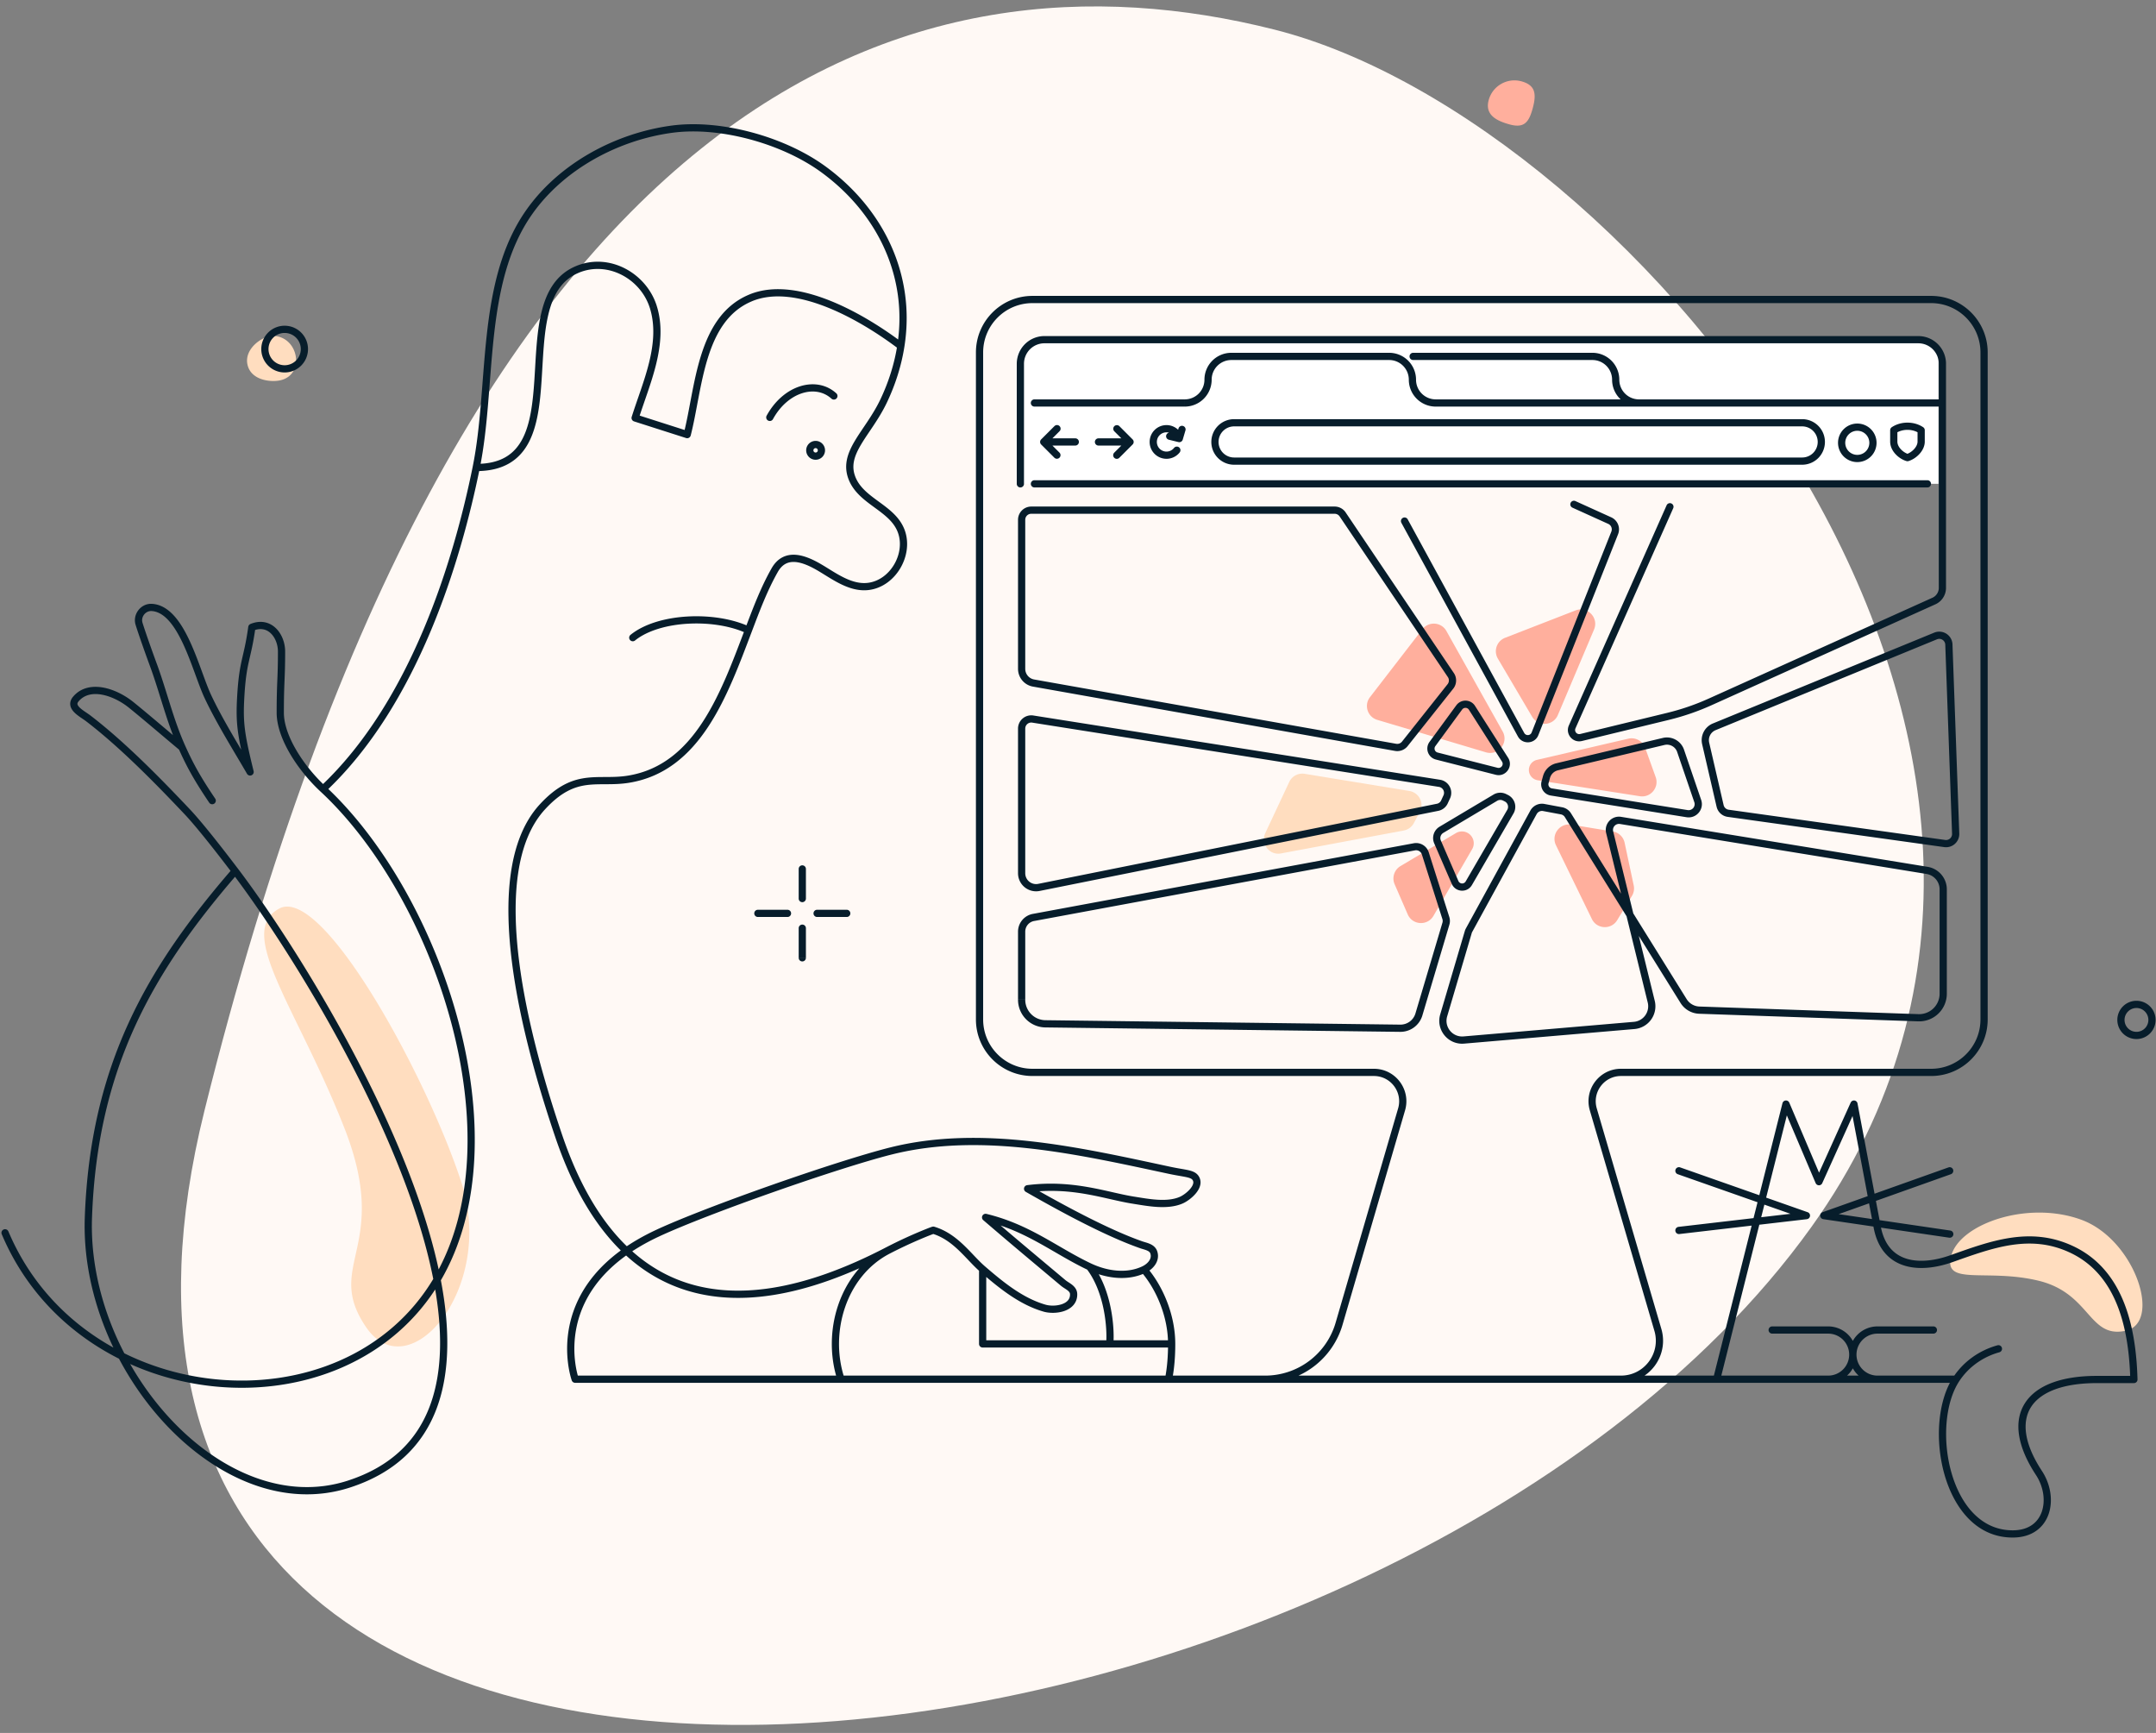 <svg width="448" height="360" fill="none" xmlns="http://www.w3.org/2000/svg"><rect width="100%" height="100%" fill="#808080" stroke="none"/><path d="M376.394 254.893c71.398-99.586-36.851-229.89-111.557-248.74C190.13-12.697 95.838 16.17 42.494 230.695c-45.966 184.856 245.636 147.307 333.9 24.198z" fill="#FFF9F5"/><path d="M211.221 100.512V74.668a4.103 4.103 0 014.103-4.104h183.382a4.103 4.103 0 014.103 4.104v25.844H211.221z" fill="#fff"/><path d="M312.741 132.498a3 3 0 00-1.497 4.321l7.122 12.075c1.252 2.123 4.386 1.915 5.347-.354l7.516-17.764c1.033-2.442-1.378-4.925-3.849-3.965l-14.639 5.687zm10.577 43.09c-1.065-2.188.782-4.668 3.184-4.273l8.632 1.418a2.998 2.998 0 012.448 2.334l1.891 8.868c.16.749.027 1.53-.371 2.184l-3.063 5.039c-1.233 2.028-4.222 1.889-5.261-.245l-7.46-15.325zm-32.307 4.33a3 3 0 00-1.218 3.774l2.722 6.261c.981 2.256 4.111 2.437 5.346.309l8.041-13.857a2.45 2.45 0 00-3.371-3.336l-11.52 6.849zm47.339-26.466a3 3 0 013.501 1.907l2.183 6.069c.772 2.144-1.035 4.331-3.286 3.979l-21.232-3.319a2.155 2.155 0 01-.154-4.23l18.988-4.406zm-26.112-1.507c1.317 2.352-.894 5.112-3.476 4.341l-22.58-6.744c-2.017-.603-2.803-3.041-1.516-4.708l10.896-14.112c1.315-1.703 3.941-1.509 4.992.367l11.684 20.856zm-2.901-131.147c-.8 2.956 1.419 4.26 4.375 5.059 2.956.8 3.972-.393 4.772-3.35.799-2.955.609-4.813-2.347-5.613-2.956-.8-6 .948-6.8 3.904z" fill="#FFAF9D"/><path d="M432.466 253.385c-11.158-4.071-25.121.857-26.99 7.388-1.869 6.531 7.233 2.661 18.094 5.278 10.861 2.617 10.405 12.063 18.095 10.404 7.689-1.658 1.96-18.999-9.199-23.07zm-336.591-7.756c-7.18-22.014-28.88-61.878-37.906-56.858-9.026 5.02 3.746 20.522 13.573 45.518 9.828 24.997-4.363 28.34 4.52 41.403 8.883 13.062 26.992-8.049 19.813-30.063zm170.307-68.337c-2.402.449-4.304-2.009-3.267-4.222l4.982-10.63a2.999 2.999 0 013.201-1.688l21.766 3.566a3 3 0 012.156 4.384l-1.243 2.304a2.997 2.997 0 01-2.09 1.525l-25.505 4.761zM51.414 75.706c.69 3.276 4.75 3.735 6.769 3.31 5.34-1.125 3.886-9.233-1.539-9.233-2.106 0-5.92 2.646-5.23 5.923z" fill="#FFDDBF"/><path d="M211.277 100.512a.75.75 0 001.5 0h-1.5zm3.672-17.547a.75.75 0 100 1.5v-1.5zm0 16.797a.75.75 0 100 1.5v-1.5zm185.549 1.5a.75.75 0 000-1.5v1.5zM293.641 73.291a.75.75 0 000 1.5v-1.5zm-48.594 17.817l-.178.728a.75.75 0 00.898-.516l-.72-.212zm-1.812-1.217a.75.75 0 00-.357 1.457l.357-1.457zm3.093-.471a.75.75 0 00-1.439-.425l1.439.425zm-1.204 4.573a.75.75 0 00-1.173-.936l1.173.936zm-16.866-2.933a.75.75 0 100 1.5v-1.5zm6.56.75l.53.53a.75.75 0 000-1.06l-.53.53zm-2.219-3.28a.75.75 0 00-1.061 1.06l1.061-1.06zm-1.061 5.5a.75.75 0 101.061 1.06l-1.061-1.06zm-8.101-1.47a.75.75 0 000-1.5v1.5zm-6.56-.75l-.531-.53a.75.75 0 000 1.06l.531-.53zm2.219 3.28a.75.75 0 001.061-1.06l-1.061 1.06zm1.061-5.5a.75.75 0 10-1.061-1.06l1.061 1.06zm179.046-.218h.75a.75.75 0 00-.334-.624l-.416.624zm-2.845 5.692l-.216.718a.75.75 0 00.431 0l-.215-.718zm-2.846-5.692l-.416-.624a.752.752 0 00-.334.624h.75zM347.68 105.58a.75.75 0 10-1.371-.609l1.371.609zm-20.322-1.488a.749.749 0 10-.619 1.366l.619-1.366zm-34.854 3.782a.75.75 0 00-1.316.719l1.316-.719zM443.41 286.577v.75a.75.75 0 00.749-.771l-.749.021zm-19.72 19.438l.627-.411-.001-.002-.626.413zm-5.366 12.643l.006.75-.006-.75zm-2.885-37.735a.75.75 0 10-.404-1.444l.404 1.444zm-44.327-51.559l.69-.294a.75.75 0 00-1.417.111l.727.183zm6.855 16.118l-.69.293a.75.75 0 001.374.015l-.684-.308zm7.274-16.118l.737-.14a.75.75 0 00-1.42-.169l.683.309zm4.87 25.767l-.737.139.003.012.734-.151zm15.432 6.329l-.25-.707-.003.001.253.706zm24.862-1.939l-.317.68h.001l.316-.68zm-62.161 16.025a.75.75 0 000 1.5v-1.5zm9.54 10.222a.75.75 0 000 1.5v-1.5zm23.96-8.722a.75.75 0 000-1.5v1.5zm-10.855 10.222a.75.75 0 100-1.5v1.5zm14.502-43.342a.75.75 0 00-.503-1.413l.503 1.413zm-26.416 8.601l-.251-.706a.749.749 0 00.142 1.448l.109-.742zm26.056 4.589a.75.75 0 10.218-1.484l-.218 1.484zm-55.91-14.604a.749.749 0 10-.498 1.415l.498-1.415zm26.241 10.015l.087.745a.75.75 0 00.162-1.452l-.249.707zm-26.577 2.342a.75.75 0 00.174 1.49l-.174-1.49zm-144.6 24.315h-.75c0 .414.335.75.75.75v-.75zm38.633 7.334v.75-.75zM184.5 259.774l-.346-.666.346.666zm41.897 3.376l.32-.678-.32.678zm-21.596-10.248l.176-.729a.75.75 0 00-.664 1.298l.488-.569zm34.967 7.331l-.719.214.002.006.717-.22zm-2.668-1.652l-.248.707.001.001.247-.708zm-23.57-11.632l-.094-.744a.75.75 0 00-.278 1.395l.372-.651zm-19.59 8.613l-.218.717.218-.717zm23.123 16.198l.206-.722-.206.722zm6.029-2.947l.749-.025v-.005l-.749.03zm-2.152-2.283l.482-.575-.482.575zm14.591-17.204l.116-.741-.116.741zm12.841-4.695l.6-.45-.007-.009-.593.459zm-5.327-1.51l.156-.733-.156.733zm-106.236 12.983l-.314-.681.314.681zm48.294-16.993l-.183-.727h-.001l.184.727zM155.942 61.897l.289.692-.289-.692zm-20.176 1.916l.716-.222-.716.222zm-15.833-7.828l.29.692-.29-.692zm-20.977 41.13l-.735-.148.735.149zm13.772 70.481l-.551-.508.551.508zm17.895-5.729l.121.74-.121-.74zm30.323-43.375l.653.369.002-.004-.655-.365zm9.321-.619l-.379.648h.001l.378-.648zm10.237 3.941l-.099-.744h-.001l.1.744zm6.84-11.264l.71-.24-.71.24zm-10.223-11.018l-.69.293.69-.293zm6.518-16.288l.677.321-.677-.321zm3.691-21.929l-.743.1v.001l.743-.1zM171.057 35.15l.441-.606-.441.606zm-31.439-8.311l-.1-.744.1.744zM109.929 44.12l-.614-.431.614.43zM67.132 163.907l-.51.549.51-.549zm48.955 72.061l-.71.241.71-.241zM168.27 93.513l-.75-.023.75.023zm2.415.073l-.75-.022.75.022zm-15.158 37.326l.701.266-.701-.266zm-24.5.965a.75.75 0 10.942 1.167l-.942-1.167zm41.743-49.06a.75.75 0 001.01-1.109l-1.01 1.11zm-13.455 3.51a.75.75 0 101.314.722l-1.314-.723zm-86.85 221.986l.23.714-.23-.714zm-23.59-127.364l.597-.453-.597.453zM1.744 255.812a.75.75 0 10-1.382.584l1.382-.584zm50.226-95.448l-.65.374a.75.75 0 001.379-.553l-.729.179zm-1.938-15.721l.748.044-.748-.044zm2.297-14.325l-.282-.695a.749.749 0 00-.461.592l.743.103zm-20.424 7.907l.705-.258-.001-.002-.704.26zm-3.016-8.655l-.718.216.002.007.716-.223zm2.666-3.378l.046-.749-.046.749zm7.407 42.504l.545-.515-.545.515zM18.37 149.257l.456-.596-.456.596zm-2.584-4.075l-.568-.489.568.489zm11.445 1.232l.47-.583v-.001l-.47.584zm10.583 8.846l.684-.308-.684.308zm5.66 11.487a.75.75 0 101.243-.841l-1.243.841zm123.988 13.765a.75.75 0 00-1.5 0h1.5zm-1.5 6.155a.75.75 0 001.5 0h-1.5zm1.5 6.155a.75.75 0 00-1.5 0h1.5zm-1.5 6.156a.75.75 0 001.5 0h-1.5zm-2.328-8.483a.75.75 0 100-1.5v1.5zm-6.155-1.5a.75.75 0 000 1.5v-1.5zm18.466 1.5a.75.75 0 000-1.5v1.5zm-6.155-1.5a.75.75 0 100 1.5v-1.5zM43.167 144.643l.68-.316-.68.316zm99.628-54.359l-.228.715a.749.749 0 00.955-.528l-.727-.187zm-10.817-3.46l-.715-.226a.75.75 0 00.486.94l.229-.714zm113.464 162.502l-.298-.688.298.688zm-41.257 14.319l.489-.568-.489.568zm-84.672 22.873l-.709.245a.75.75 0 00.709.505v-.75zm135.473-.75a.75.75 0 000 1.5v-1.5zm77.198 0a.75.75 0 100 1.5v-1.5zm74.302.751l.627.412-.627-.412zM343.355 84.464a.75.75 0 000-1.5v1.5zm-8.375-5.586a.75.75 0 001.5 0h-1.5zm49.285 202.529a.75.75 0 101.5 0h-1.5zm-106.016-6.408l.72.21-.72-.21zm12.992-44.543l.72.21-.72-.21zm115.133-57.274l-.75.027.75-.027zm-48.948-5.761l.731-.169-.731.169zm1.672 1.53l-.103.743.103-.743zm-2.89-17.966l.285.694-.285-.694zm-1.784 3.451l.73-.169-.73.169zm-3.855 14.59l.118-.74-.118.74zm2.208-2.621l-.71.242.71-.242zm-3.562-10.427l-.71.243.71-.243zm-27.866 5.445l-.724-.197.724.197zm2.2-2.129l.174.729-.174-.729zm2.253 10.054l.637-.397-.637.397zm-4.752-6.83l.724.197-.724-.197zm1.292 2.001l.118-.741-.118.741zm-3.69 4.235l-.658-.36.658.36zm2.122-1.006l-.138.737.138-.737zm77.838 43.678l.026-.75-.026.75zm1.818-30.612l.12-.74-.12.74zm-65.955-7.932l-.728.179.728-.179zm2.264-2.451l.121-.74-.121.74zm16.359 39.412l-.026.75.026-.75zm-3.256-1.883l.636-.396-.636.396zm-10.27 5.063l.063.748-.063-.748zm3.543-4.939l-.728.179.728-.179zm-43.127 2.852l.72.212-.72-.212zm4.178 5.118l-.064-.748.064.748zm-9.329-5.309l-.719-.214.719.214zm-3.884 2.859l-.009.75.009-.75zm110.895-88.745l-.308-.684.308.684zm-91.12 40.848l.384.644-.384-.644zm1.92-.07l.336-.67-.336.67zm-13.943 9.258l.688-.299-.688.299zm.812-2.514l-.384-.645.384.645zm2.837 10.936l-.689.298.689-.298zm2.851.168l-.648-.377.648.377zm-4.768 7.227l.715-.227-.715.227zm.011 1.176l.719.214-.719-.214zm-6.552-15.972l.137.738-.137-.738zm2.271 1.361l-.715.227.715-.227zm-81.404-35.383l-.131.738.131-.738zm85.863 23.645l.681.313-.681-.313zm-1.505-2.811l.117-.741-.117.741zm1.025 3.855l-.682-.314.682.314zm-1.423 1.125l.147.735-.147-.735zM214.6 149.376l-.117.74.117-.74zm186.675 73.4v-.75.75zm0-160.557v.75-.75zm-64.442 160.557v.75-.75zm-5.758 7.686l-.72.211.72-.211zm-25.98-36.832l.719.213-.719-.213zm.164-.394l-.658-.36.658.36zm99.703-59.341l-.749.027.749-.027zm-2.758-1.779l.285.694-.285-.694zm-98.983 14.836l.605.443-.605-.443zm2.64.085l.632-.404-.632.404zm-89.982 37.314l-.148-.736.148.736zm-1.138 6.241l-.137-.738.137.738zm131.853-41.771l-.177-.729.177.729zm8.746-3.003l-.308-.684.308.684zm-20.849-37.67l-.31.683.31-.683zm1.033 2.56l.698.276-.698-.276zm-19.459 41.917l-.659.36.659-.36zm2.891-.176l-.697-.276.697.276zm-7.96 7.778l.184-.726-.184.726zm1.743-2.411l-.632.404.632-.404zm-15.092-3.253l-.605-.443.605.443zm.897 2.496l-.185.726.185-.726zm-5.803-78.181a.75.75 0 101.5 0h-1.5zm-2.745 76.376l.131-.739-.131.739zm1.916-.726l-.587-.466.587.466zm34.773-3.524l.685.304-.685-.304zm17.809 125.266l.72-.211-.72.211zm-65.505-169.407l.622-.419-.622.419zm-27.215-27.985a.75.75 0 00-1.5 0h1.5zm61.237 86.942l-.336.67.336-.67zm.833 2.792l-.648-.376.648.376zm-12.366-28.375l-.622.419.622-.419zm-.092 2.362l-.588-.467.588.467zm-90.109-67.035v24.948h1.5V75.564h-1.5zm187.339-5.75H217.027v1.5h181.589v-1.5zm-183.667 14.65h31.238v-1.5h-31.238v1.5zm40.912-9.673h32.793v-1.5h-32.793v1.5zm148.505 8.924v-8.15h-1.5v8.15h1.5zm-189.417 17.547h185.549v-1.5H214.949v1.5zm78.692-26.471h37.253v-1.5h-37.253v1.5zm-51.254 19.02a2 2 0 01-2-2.001h-1.5a3.5 3.5 0 003.5 3.5v-1.5zm-2-2.001a2 2 0 012-2.001v-1.5a3.5 3.5 0 00-3.5 3.5h1.5zm2-2.001c.927 0 1.709.632 1.935 1.49l1.451-.382a3.503 3.503 0 00-3.386-2.608v1.5zm.491 1.54l1.991.487.357-1.456-1.991-.489-.357 1.457zm2.011-2.354l-.561 1.9 1.439.425.561-1.9-1.439-.425zm-.938 4.062c-.367.46-.931.754-1.564.754v1.5a3.496 3.496 0 002.737-1.318l-1.173-.936zm-15.693-.497h6.56v-1.5h-6.56v1.5zm7.09-1.28l-2.749-2.75-1.061 1.06 2.749 2.75 1.061-1.06zm-1.061 0l-2.749 2.75 1.061 1.06 2.749-2.75-1.061-1.06zm-10.85-.22h-6.56v1.5h6.56v-1.5zm-7.091 1.28l2.75 2.75 1.061-1.06-2.75-2.75-1.061 1.06zm1.061 0l2.75-2.75-1.061-1.06-2.75 2.75 1.061 1.06zm39.032-3.765h118.034v-1.5H256.439v1.5zm118.034 6.467H256.439v1.5h118.034v-1.5zm23.98-5.67v2.367h1.5v-2.367h-1.5zm0 2.367c0 .497-.255 1.055-.719 1.563-.46.505-1.058.883-1.592 1.043l.431 1.437c.822-.246 1.646-.786 2.27-1.469.62-.68 1.11-1.582 1.11-2.574h-1.5zm-1.88 2.606c-.542-.162-1.14-.53-1.596-1.022-.456-.493-.715-1.049-.715-1.584h-1.5c0 1.022.487 1.925 1.114 2.603.629.68 1.454 1.196 2.266 1.44l.431-1.437zm-2.311-2.606v-2.367h-1.5v2.367h1.5zm49.148 194.838v-.75h-7.716v1.5h7.716v-.75zm-85.966.125l14.396-57.155-1.455-.366-14.395 57.154 1.454.367zm12.978-57.045l6.855 16.118 1.381-.587-6.856-16.118-1.38.587zm8.229 16.133l7.274-16.118-1.367-.617-7.274 16.118 1.367.617zm5.853-16.287l4.87 25.767 1.474-.278-4.87-25.768-1.474.279zm21.29 32.664c8.345-2.954 16.041-5.817 24.294-1.966l.634-1.359c-8.901-4.154-17.21-.998-25.429 1.911l.501 1.414zm-.906-19.654l-26.164 9.308.503 1.413 26.164-9.308-.503-1.413zm-26.022 10.756l26.165 3.847.218-1.484-26.165-3.847-.218 1.484zm-30.243-9.342l26.491 9.308.497-1.415-26.49-9.308-.498 1.415zm26.652 7.855l-26.49 3.087.174 1.49 26.49-3.087-.174-1.49zm-171.09 28.152h26.413v-1.5h-26.413v1.5zm26.413 0h12.865v-1.5h-12.865v1.5zm.748-.688c.15-1.824.044-4.666-.581-7.684-.624-3.016-1.779-6.27-3.773-8.868l-1.19.913c1.807 2.356 2.897 5.37 3.495 8.259.597 2.886.692 5.584.554 7.256l1.495.124zm12.867-.062c0-6.023-2.567-12.025-5.933-15.936l-1.137.978c3.152 3.663 5.57 9.324 5.57 14.958h1.5zm-3.726-19.165c-.258-.865-.901-1.323-1.504-1.596a7.139 7.139 0 00-.883-.318c-.293-.089-.527-.154-.752-.232l-.495 1.416c.265.092.566.177.812.251.263.08.495.157.699.25.402.181.602.378.685.657l1.438-.428zm-3.139-2.146c-6.893-2.415-16.015-7.327-23.446-11.575l-.744 1.302c7.423 4.244 16.655 9.223 23.694 11.688l.496-1.415zm-13.507 10.91c-.037-.921-.593-1.516-1.099-1.912-.251-.197-.524-.371-.749-.516a5.963 5.963 0 01-.571-.4l-.964 1.149c.23.193.495.365.722.511.241.156.451.29.637.437.371.29.515.521.525.791l1.499-.06zm-2.419-2.828c-8.991-7.538-10.505-8.799-16.133-13.623l-.976 1.139c5.635 4.83 7.155 6.095 16.145 13.633l.964-1.149zm-27.265-11.111c-.167-.051-.313-.027-.314-.027a.976.976 0 00-.091.016c-.037.008-.073.019-.1.027-.057.017-.127.04-.204.068-.157.055-.375.136-.642.24a95.99 95.99 0 00-8.652 3.94l.693 1.331a94.48 94.48 0 016.374-3 74.037 74.037 0 012.128-.873 23.892 23.892 0 01.737-.271l-.004.001c-.006.001-.029.006-.061.01a.729.729 0 01-.299-.027l.435-1.435zm54.808-10.672c-.522-.674-1.33-.926-2.195-1.112-.448-.096-.972-.185-1.554-.287a54.412 54.412 0 01-2.015-.385l-.313 1.467c.788.168 1.475.291 2.069.395.601.106 1.086.188 1.498.276.855.184 1.163.356 1.324.564l1.186-.918zm-35.341 3.521c9.423-1.186 15.951 1.463 21.792 2.374l.231-1.482c-5.481-.855-12.511-3.601-22.211-2.38l.188 1.488zm-28.705-9.309c-11.28 2.855-37.937 12.202-48.424 17.039l.629 1.362c10.399-4.796 36.968-14.114 48.163-16.947l-.368-1.454zm2.722-167.095c-3.742-2.84-9.175-6.394-14.922-8.729-5.72-2.323-11.912-3.504-17.065-1.355l.577 1.384c4.594-1.915 10.313-.918 15.923 1.36 5.582 2.269 10.898 5.741 14.58 8.535l.907-1.195zm-51.159-7.698c-2.1-6.793-9.823-11.243-16.84-8.297l.581 1.383c6.089-2.556 12.951 1.291 14.826 7.357l1.433-.443zM113.28 168.105c3.309-3.588 6.015-4.665 8.64-5.015 1.349-.179 2.688-.168 4.152-.176 1.449-.007 2.997-.033 4.672-.307l-.242-1.48c-1.549.253-2.995.28-4.438.287-1.427.007-2.877-.005-4.342.19-3.001.399-6.019 1.66-9.545 5.484l1.103 1.017zm48.321-49.248c.495-.886 1.058-1.421 1.639-1.731.581-.31 1.234-.423 1.952-.377 1.471.095 3.12.85 4.696 1.772l.757-1.295c-1.607-.941-3.514-1.855-5.356-1.974-.938-.06-1.88.084-2.756.551-.876.468-1.632 1.232-2.241 2.323l1.309.731zm8.288-.336c1.424.83 3.13 1.996 4.871 2.841 1.773.859 3.741 1.475 5.843 1.195l-.199-1.487c-1.685.225-3.339-.257-4.989-1.058-1.683-.816-3.202-1.872-4.771-2.787l-.755 1.296zm10.714 4.036c2.781-.37 5.073-2.171 6.448-4.469 1.374-2.297 1.884-5.173 1.003-7.778l-1.421.48c.717 2.12.319 4.541-.869 6.528-1.188 1.985-3.115 3.453-5.359 3.752l.198 1.487zm7.451-12.247c-.933-2.758-3.184-4.438-5.246-5.949-2.133-1.561-4.07-2.947-4.997-5.123l-1.38.588c1.119 2.627 3.446 4.249 5.49 5.746 2.114 1.547 3.952 2.974 4.712 5.219l1.421-.481zm-10.243-11.072c-1.007-2.37-.341-4.452 1.132-6.926.744-1.249 1.647-2.525 2.609-3.978.95-1.436 1.93-3.007 2.764-4.769l-1.355-.642c-.79 1.666-1.724 3.168-2.66 4.583-.925 1.398-1.879 2.75-2.647 4.039-1.549 2.602-2.517 5.236-1.223 8.28l1.38-.587zm10.262-38.023c-1.471-10.901-7.721-20.225-16.575-26.672l-.883 1.213c8.572 6.242 14.563 15.221 15.972 25.66l1.486-.201zm-16.575-26.672c-8.382-6.103-21.616-9.835-31.98-8.449l.199 1.487c9.95-1.331 22.801 2.279 30.898 8.175l.883-1.213zm-31.98-8.449c-11.635 1.569-23.357 7.832-30.203 17.595l1.228.861c6.57-9.37 17.89-15.448 29.175-16.97l-.2-1.486zm44.636 233.014c-17.42 9.071-31.555 11.085-42.63 6.992-11.063-4.089-19.297-14.355-24.726-30.372l-1.421.482c5.504 16.237 13.97 26.988 25.627 31.297 11.645 4.303 26.25 2.092 43.843-7.068l-.693-1.331zm-67.356-23.38c-3.247-9.579-7.293-23.118-8.923-35.989-.815-6.435-1.022-12.673-.237-18.15.785-5.479 2.555-10.138 5.642-13.484l-1.103-1.017c-3.364 3.648-5.213 8.635-6.024 14.289-.811 5.657-.591 12.04.233 18.55 1.649 13.022 5.734 26.674 8.991 36.283l1.421-.482zm52.665-141.72a.46.46 0 01-.444-.472l-1.499-.046a1.959 1.959 0 001.898 2.017l.045-1.5zm-.444-.472a.459.459 0 01.472-.445l.046-1.499a1.958 1.958 0 00-2.017 1.898l1.499.046zm.472-.445a.458.458 0 01.444.473l1.5.045a1.959 1.959 0 00-1.898-2.017l-.046 1.5zm.444.473a.458.458 0 01-.472.444l-.045 1.5a1.958 1.958 0 002.017-1.899l-1.5-.045zm-14.087 36.67c-3.584-1.696-8.362-2.416-12.917-2.166-4.544.249-9.009 1.473-11.904 3.809l.942 1.167c2.55-2.057 6.656-3.237 11.044-3.478 4.376-.241 8.891.461 12.193 2.024l.642-1.356zm17.932-48.526c-2.069-1.884-4.858-2.303-7.524-1.461-2.659.839-5.208 2.926-6.941 6.08l1.314.722c1.573-2.861 3.834-4.664 6.078-5.372 2.238-.706 4.448-.33 6.063 1.14l1.01-1.109zM72.234 307.6c-12.73 4.11-26.25-1.663-36.527-12.519-10.267-10.846-17.143-26.624-16.587-42.146l-1.5-.054c-.572 15.974 6.49 32.132 16.998 43.231 10.498 11.09 24.59 17.271 38.077 12.915l-.46-1.427zM19.12 252.935c1.12-31.271 12.755-51.21 30.321-71.495l-1.133-.982C30.6 200.905 18.758 221.16 17.62 252.881l1.499.054zm33.579-92.75c-.98-3.986-1.533-6.508-1.807-8.709-.272-2.186-.27-4.073-.112-6.789l-1.497-.087c-.16 2.762-.167 4.749.12 7.062.287 2.297.86 4.897 1.839 8.881l1.457-.358zm-1.919-15.498c.214-3.69.55-5.557.946-7.328.4-1.795.876-3.55 1.346-6.938l-1.486-.206c-.46 3.311-.916 4.989-1.324 6.817-.413 1.851-.76 3.798-.98 7.568l1.498.087zm-18.171-6.722c-.69-1.868-2.247-6.192-3.004-8.618l-1.432.446c.77 2.468 2.34 6.824 3.029 8.692l1.407-.52zm6.898 30.216c-6.107-6.466-13.553-14.059-20.68-19.52l-.913 1.191c7.023 5.38 14.395 12.893 20.502 19.358l1.09-1.029zm-20.68-19.52c-.366-.279-.835-.585-1.231-.858-.42-.291-.794-.57-1.073-.851-.285-.288-.4-.507-.426-.664-.019-.113-.011-.304.258-.616l-1.137-.979c-.488.566-.709 1.191-.601 1.84.1.606.466 1.097.842 1.476.383.385.853.729 1.283 1.027.455.315.844.565 1.172.816l.912-1.191zm-2.473-2.989c1.169-1.357 2.882-1.713 4.815-1.364 1.942.352 3.99 1.406 5.592 2.691l.94-1.169c-1.75-1.404-4.023-2.592-6.265-2.998-2.252-.407-4.586-.035-6.218 1.861l1.137.979zm10.406 1.326c3.183 2.567 7.389 6.193 10.575 8.839l.959-1.154c-3.147-2.613-7.404-6.281-10.592-8.852l-.942 1.167zm40.883 16.36c-2.243-2.082-4.42-4.717-6.03-7.444-1.62-2.741-2.624-5.5-2.624-7.846h-1.5c0 2.729 1.15 5.762 2.832 8.609 1.69 2.86 3.96 5.607 6.301 7.78l1.02-1.099zm-8.654-15.29c0-3.291.066-4.982.131-6.591.066-1.619.132-3.16.132-6.134h-1.5c0 2.944-.065 4.462-.13 6.073a142.891 142.891 0 00-.133 6.652h1.5zm.263-12.725c0-1.746-.656-3.59-1.893-4.806-1.281-1.26-3.141-1.794-5.312-.914l.563 1.39c1.61-.652 2.837-.253 3.697.593.905.89 1.445 2.324 1.445 3.737h1.5zm106.71 45.169v6.155h1.5v-6.155h-1.5zm0 12.31v6.156h1.5v-6.156h-1.5zm-2.328-3.827h-6.155v1.5h6.155v-1.5zm12.311 0h-6.155v1.5h6.155v-1.5zM62.5 72.519a3.353 3.353 0 01-3.353 3.354v1.5A4.853 4.853 0 0064 72.519h-1.5zm-3.353 3.354a3.353 3.353 0 01-3.354-3.354h-1.5a4.854 4.854 0 004.854 4.854v-1.5zm-3.354-3.354a3.353 3.353 0 013.354-3.353v-1.5a4.853 4.853 0 00-4.854 4.853h1.5zm3.354-3.353A3.353 3.353 0 0162.5 72.52H64a4.853 4.853 0 00-4.853-4.853v1.5zm387.268 142.711a2.475 2.475 0 01-2.475 2.475v1.5a3.975 3.975 0 003.975-3.975h-1.5zm-2.475 2.475a2.475 2.475 0 01-2.475-2.475h-1.5a3.975 3.975 0 003.975 3.975v-1.5zm-2.475-2.475a2.475 2.475 0 012.475-2.475v-1.5a3.975 3.975 0 00-3.975 3.975h1.5zm2.475-2.475a2.475 2.475 0 012.475 2.475h1.5a3.975 3.975 0 00-3.975-3.975v1.5zm-230.902-1.716v-14.144h-1.5v14.144h1.5zM401.275 61.469H214.54v1.5h186.735v-1.5zm11.75 150.307V73.219h-1.5v138.557h1.5zM202.79 73.219v138.557h1.5V73.219h-1.5zm97.154 92.006l-.48 1.044 1.363.627.48-1.044-1.363-.627zm-83.918 19.861l82.844-16.643-.295-1.47-82.844 16.642.295 1.471zm-1.148 6.243l79.155-14.675-.273-1.475-79.156 14.675.274 1.475zm80.574-13.825l4.27 13.435 1.43-.454-4.27-13.435-1.43.454zm7.59 5.515l-3.649-8.423-1.377.597 3.649 8.422 1.377-.596zm-3.142-9.994l11.212-6.674-.767-1.289-11.212 6.674.767 1.289zm12.412-6.717l.363.182.673-1.341-.364-.182-.672 1.341zm.884 1.928l-8.639 14.872 1.297.753 8.639-14.872-1.297-.753zm-13.958-6.249l-84.521-13.352-.234 1.481 84.521 13.352.234-1.481zm-86.2 19.422v-30.058h-1.5v30.058h1.5zm0-42.469v-30.96h-1.5v30.96h1.5zm89.062.878l-22.489-33.374-1.244.838 22.489 33.374 1.244-.838zm-24.769-34.588h-63.043v1.5h63.043v-1.5zm-62.699 37.402l75.233 13.36.262-1.477-75.233-13.36-.262 1.477zm86.166-.5l-9.473 11.93 1.174.933 9.474-11.93-1.175-.933zm-2.546 12.874l5.574-7.611-1.21-.886-5.574 7.611 1.21.886zm.107 2.779l12.452 3.169.369-1.453-12.451-3.169-.37 1.453zm15.012-.372l-6.878-10.78-1.265.807 6.879 10.78 1.264-.807zm-22.183-48.819l24.218 44.391 1.317-.719-24.219-44.391-1.316.719zm43.612-1.129l-7.442-3.372-.619 1.366 7.442 3.372.619-1.366zm-15.147 45.261l16.569-41.742-1.395-.553-16.568 41.742 1.394.553zm7.717-1.418l20.31-45.727-1.371-.609L326 150.699l1.37.609zm19.047-3.216l-18.069 4.387.354 1.458 18.069-4.387-.354-1.458zm55.123-23.917l-46.508 20.959.616 1.367 46.509-20.958-.617-1.368zm2.826-2.051v-38.41h-1.5v38.41h1.5zm-104.637 69.55l-5.611 18.857 1.438.428 5.611-18.857-1.438-.428zm-8.767 21.18l-73.727-.919-.019 1.5 73.728.919.018-1.5zm13.414-19.436l-5.107 17.306 1.439.424 5.106-17.305-1.438-.425zm-.146 23.383l35.405-3.03-.127-1.495-35.406 3.03.128 1.495zm39.614-8.895l-8.64-35.203-1.457.358 8.64 35.202 1.457-.357zm56.706-27.832l-63.69-10.383-.241 1.481 63.69 10.383.241-1.481zm-47.478 30.519l45.514 1.582.052-1.499-45.514-1.582-.052 1.499zm51.464-4.164v-21.667h-1.5v21.667h1.5zm-86.542-38.035l-13.393 24.482 1.315.72 13.394-24.482-1.316-.72zm2.642.091l3.698.691.275-1.474-3.697-.691-.276 1.474zm4.529 1.259l24.04 38.612 1.273-.792-24.039-38.613-1.274.793zm-3.391-7.029l.299-1.095-1.448-.394-.298 1.095 1.447.394zm.45 2.545l28.227 4.507.236-1.481-28.227-4.508-.236 1.482zm1.499-5.237l22.133-5.264-.347-1.459-22.133 5.264.347 1.459zm29.764 6.139l-3.562-10.426-1.42.485 3.562 10.426 1.42-.485zm53.636 6.993l-1.411-39.287-1.499.054 1.411 39.287 1.499-.054zm-5.203-41.733l-45.997 18.869.57 1.388 45.996-18.869-.569-1.388zm-48.227 23.183l3.003 12.985 1.461-.338-3.003-12.985-1.461.338zm50.509 19.887l-45-6.283-.207 1.485 45 6.283.207-1.485zM214.54 223.526h70.941v-1.5H214.54v1.5zm122.293 0h64.442v-1.5h-64.442v1.5zM29.607 129.354c-.361-1.202.64-2.492 1.902-2.414l.092-1.497c-2.33-.144-4.085 2.165-3.43 4.343l1.436-.432zm15.11 36.552c-3.385-5.005-4.762-7.726-6.22-10.954l-1.366.617c1.49 3.302 2.908 6.098 6.343 11.178l1.243-.841zm-6.22-10.954c-1.232-2.733-2.178-5.535-3.08-8.383-.899-2.837-1.759-5.737-2.807-8.602l-1.409.516c1.034 2.823 1.876 5.667 2.786 8.538.905 2.861 1.873 5.732 3.144 8.548l1.367-.617zm10.975 25.544c-3.842-5.061-7.636-9.842-9.965-12.315l-1.092 1.029c2.266 2.406 6.016 7.126 9.862 12.193l1.195-.907zm-6.985-35.536c2.484 5.329 6.484 11.696 8.833 15.778l1.3-.748c-2.398-4.168-6.326-10.413-8.774-15.663l-1.36.633zm-10.978-18.02c1.301.081 2.484.797 3.596 2.04 1.113 1.245 2.096 2.956 2.986 4.874.887 1.913 1.662 3.988 2.378 5.942.71 1.936 1.372 3.778 2.018 5.164l1.36-.633c-.613-1.314-1.247-3.079-1.97-5.048-.715-1.951-1.51-4.079-2.426-6.056-.913-1.971-1.97-3.836-3.228-5.243-1.262-1.411-2.785-2.423-4.622-2.537l-.092 1.497zm58.665 138.511c-9.439 15.971-27.592 22.856-45.42 21.076-17.822-1.778-35.19-12.208-43.01-30.715l-1.382.584c8.067 19.09 25.963 29.8 44.243 31.624 18.275 1.824 37.061-5.226 46.86-21.806l-1.291-.763zm-41.897-84.048c5.89 7.76 14.854 21.202 23.093 36.568 8.243 15.374 15.731 32.622 18.713 48.005l1.472-.286c-3.023-15.599-10.592-33.001-18.863-48.428-8.276-15.434-17.282-28.943-23.22-36.766l-1.195.907zm41.806 84.573c1.898 9.791 1.953 18.749-.712 25.969-2.65 7.177-8.013 12.708-17.136 15.655l.46 1.427c9.542-3.081 15.267-8.934 18.083-16.563 2.8-7.585 2.7-16.854.777-26.774l-1.472.286zM66.622 164.457c11.87 11.019 22.065 29.03 27.128 47.951 5.066 18.933 4.951 38.614-3.576 53.043l1.29.763c8.818-14.919 8.852-35.068 3.735-54.194-5.12-19.137-15.441-37.414-27.556-48.662l-1.021 1.099zm31.6-67.49c-3.913 19.285-12.787 48.713-31.603 66.394l1.027 1.093c19.18-18.022 28.124-47.86 32.045-67.19l-1.47-.297zm11.093-53.278c-5.252 7.492-7.144 16.628-8.173 25.938-.514 4.653-.815 9.397-1.202 14-.388 4.617-.861 9.113-1.719 13.34l1.47.298c.876-4.316 1.355-8.883 1.744-13.513.39-4.645.687-9.333 1.198-13.96 1.022-9.253 2.884-18.072 7.91-25.242l-1.228-.861zm10.327 11.605c-4.149 1.741-6.124 5.392-7.149 9.658-1.019 4.239-1.141 9.277-1.452 13.962-.315 4.756-.824 9.137-2.518 12.328-.837 1.575-1.954 2.842-3.472 3.721-1.522.881-3.497 1.403-6.095 1.403v1.5c2.8 0 5.048-.563 6.847-1.605 1.801-1.043 3.1-2.537 4.044-4.315 1.867-3.515 2.378-8.21 2.691-12.932.318-4.793.434-9.635 1.413-13.712.973-4.049 2.754-7.149 6.272-8.625l-.581-1.383zm36.012 5.91c-5.532 2.304-8.302 7.267-9.999 12.699-.851 2.72-1.444 5.597-1.975 8.37-.535 2.79-1.005 5.457-1.611 7.825l1.453.373c.621-2.427 1.103-5.163 1.631-7.915.53-2.768 1.111-5.573 1.933-8.206 1.649-5.276 4.225-9.712 9.145-11.76l-.577-1.386zM132.693 87.05c1.118-3.542 2.685-7.491 3.647-11.41.97-3.955 1.376-8.05.142-12.048l-1.433.443c1.12 3.627.774 7.414-.166 11.248-.95 3.87-2.452 7.614-3.62 11.316l1.43.451zm-.944.489l10.818 3.46.457-1.428-10.817-3.46-.458 1.428zm52.567-3.973c1.74-3.671 2.982-7.567 3.612-11.561l-1.481-.234c-.606 3.843-1.804 7.602-3.486 11.153l1.355.642zm3.612-11.561c.56-3.549.635-7.175.145-10.79l-1.486.202c.469 3.461.398 6.94-.14 10.354l1.481.234zm-57.184 90.603c7.47-1.222 12.594-5.819 16.461-11.71 3.852-5.868 6.511-13.106 9.023-19.719l-1.402-.533c-2.532 6.665-5.133 13.728-8.875 19.429-3.728 5.68-8.534 9.921-15.449 11.053l.242 1.48zm25.484-31.429c1.606-4.229 3.178-8.441 5.371-12.317l-1.305-.738c-2.26 3.994-3.872 8.321-5.468 12.522l1.402.533zm79.188 118.889c1.433.223 3.224.553 5.013.66 1.789.106 3.675-.003 5.312-.713l-.597-1.376c-1.321.573-2.93.692-4.626.591-1.696-.1-3.381-.412-4.871-.644l-.231 1.482zm10.325-.053c.832-.361 1.989-1.172 2.782-2.147.398-.49.746-1.071.879-1.702a2.39 2.39 0 00-.43-1.984l-1.2.9a.894.894 0 01.163.773c-.066.313-.26.679-.576 1.067-.635.78-1.595 1.447-2.215 1.717l.597 1.376zm-42.046 14.199c3.685 3.177 8.042 6.808 13.162 8.268l.412-1.443c-4.757-1.356-8.879-4.758-12.595-7.961l-.979 1.136zm-.26-.568v15.539h1.5v-15.539h-1.5zm-9.713-7.366c2.197.667 3.926 1.968 5.494 3.458.786.748 1.517 1.528 2.254 2.3.729.763 1.463 1.519 2.225 2.176l.979-1.136c-.7-.604-1.389-1.311-2.119-2.076-.723-.757-1.486-1.572-2.306-2.351-1.645-1.564-3.575-3.042-6.092-3.806l-.435 1.435zm49.479-13.891c-18.524-3.955-39.202-8.804-58.281-4.004l.366 1.454c18.671-4.696 38.969.039 57.602 4.017l.313-1.467zm-17.124 21.44c3.554 1.679 8.115 2.432 11.959.585l-.65-1.352c-3.283 1.578-7.34.983-10.669-.589l-.64 1.356zm11.959.585c.743-.357 1.49-.925 1.991-1.661.51-.751.776-1.704.458-2.74l-1.434.441c.158.513.047.998-.265 1.456-.321.473-.841.884-1.4 1.152l.65 1.352zm-33.411-10.782c4.385 1.059 7.952 2.752 11.32 4.611 3.339 1.843 6.575 3.907 10.132 5.586l.64-1.356c-3.507-1.656-6.592-3.636-10.047-5.543-3.426-1.891-7.125-3.653-11.693-4.756l-.352 1.458zm12.232 18.85c1.203.343 2.894.354 4.302-.139.712-.249 1.397-.643 1.902-1.236.517-.608.811-1.387.78-2.318l-1.499.05c.019.563-.151.976-.423 1.295-.284.334-.714.604-1.256.793-1.1.385-2.473.375-3.394.112l-.412 1.443zm26.696 14.183c.486-2.45.66-5.016.66-7.48h-1.5c0 2.399-.17 4.862-.631 7.188l1.471.292zm-107.058-31.241c-12.059 5.562-16.618 13.147-18.066 19.526-1.437 6.33.216 11.354.375 11.814l1.418-.49c-.117-.339-1.679-5.051-.33-10.992 1.337-5.893 5.565-13.116 17.232-18.496l-.629-1.362zm47.659 3.685c-9.863 5.136-13.399 17.714-10.115 27.646l1.424-.471c-3.102-9.383.304-21.116 9.384-25.844l-.693-1.331zm-9.403 26.66h-55.238v1.5h55.238v-1.5zm68.067 0h-68.067v1.5h68.067v-1.5zm20.071 0h-7.903v1.5h7.903v-1.5zm16.08-10.559l12.992-44.543-1.44-.42-12.992 44.543 1.44.42zm57.847 10.559h-4.632v1.5h4.632v-1.5zm8.398-9.709l-13.419-45.808-1.44.422 13.419 45.807 1.44-.421zm11.503 9.709H242.818v1.5h113.899v-1.5zm34.172 0h-.763v1.5h.763v-1.5zm-.763-8.722h11.618v-1.5h-11.618v1.5zm-10.243 8.722h-2.099v1.5h2.099v-1.5zm0-10.222h-11.639v1.5h11.639v-1.5zm26.603 10.223l-49.769-.001v1.5l49.769.001v-1.5zm.627 1.162c1.942-2.952 4.905-5.052 8.326-6.008l-.404-1.444c-3.753 1.048-7.025 3.359-9.175 6.627l1.253.825zm11.204 30.977c-6.557.056-10.88-5.204-12.812-11.946-1.932-6.74-1.334-14.559 1.608-19.031l-1.253-.825c-3.26 4.956-3.804 13.267-1.797 20.27 2.007 7.001 6.703 13.096 14.267 13.032l-.013-1.5zm4.745-11.483c1.562 2.387 1.989 5.294 1.226 7.561-.378 1.125-1.045 2.088-2.009 2.776-.964.688-2.266 1.131-3.962 1.146l.013 1.5c1.958-.018 3.571-.533 4.82-1.425s2.093-2.129 2.56-3.519c.929-2.762.384-6.144-1.393-8.86l-1.255.821zm12.632-20.598c-7.338 0-12.6 1.966-14.955 5.709-2.379 3.783-1.561 8.99 2.324 14.891l1.253-.825c-3.77-5.727-4.212-10.239-2.307-13.267 1.931-3.069 6.499-5.008 13.685-5.008v-1.5zm-5.605-25.626c9.931 4.617 12.284 16.07 12.571 26.397l1.499-.042c-.287-10.333-2.627-22.689-13.438-27.715l-.632 1.36zm-40.712-4.919c.899 4.384 3.364 6.765 6.505 7.681 3.069.895 6.679.363 9.914-.797l-.506-1.412c-3.085 1.106-6.345 1.54-8.988.769-2.571-.749-4.661-2.665-5.456-6.543l-1.469.302zm4.551-165.286c1.399-.933 3.461-.933 4.859 0l.832-1.248c-1.902-1.269-4.62-1.269-6.523 0l.832 1.248zm-95.601-5.531h105.289v-1.5H298.327v1.5zm42.24 0h2.788v-1.5h-2.788v1.5zm-5.587-5.587a5.587 5.587 0 005.587 5.587v-1.5a4.087 4.087 0 01-4.087-4.087h-1.5zm49.264 202.529a4.36 4.36 0 01-4.361 4.361v1.5a5.86 5.86 0 005.861-5.861h-1.5zm1.5 0a5.86 5.86 0 00-5.861-5.861v1.5a4.361 4.361 0 014.361 4.361h1.5zm4.382 4.361a4.36 4.36 0 01-4.361-4.361h-1.5a5.86 5.86 0 005.861 5.861v-1.5zm-4.361-4.361a4.361 4.361 0 014.361-4.361v-1.5a5.86 5.86 0 00-5.861 5.861h1.5zm-122.876 5.861a16.75 16.75 0 0016.08-12.059l-1.44-.42a15.25 15.25 0 01-14.64 10.979v1.5zm22.592-63.742c3.5 0 6.02 3.36 5.04 6.72l1.44.42c1.26-4.32-1.98-8.64-6.48-8.64v1.5zm120.143-50.317a1.25 1.25 0 01-1.422 1.283l-.207 1.485a2.749 2.749 0 003.128-2.822l-1.499.054zm-48.928-5.619a2.747 2.747 0 002.299 2.104l.207-1.485a1.25 1.25 0 01-1.045-.957l-1.461.338zm-.773-17.299a3.75 3.75 0 00-2.23 4.314l1.461-.338a2.25 2.25 0 011.339-2.588l-.57-1.388zm-5.472 19.476c2.047.327 3.706-1.643 3.036-3.605l-1.42.485a1.25 1.25 0 01-1.38 1.639l-.236 1.481zm-4.595-15.008a2.25 2.25 0 012.649 1.462l1.42-.485a3.75 3.75 0 00-4.416-2.436l.347 1.459zm-23.783 6.861a2.25 2.25 0 011.65-1.597l-.347-1.459a3.75 3.75 0 00-2.751 2.662l1.448.394zm2.261 7.556c.344.064.646.271.831.568l1.274-.793a2.751 2.751 0 00-1.83-1.249l-.275 1.474zm-4.007-6.855a2.35 2.35 0 001.897 2.939l.236-1.482a.85.85 0 01-.686-1.063l-1.447-.394zm-1.017 6.793c.26-.474.795-.728 1.326-.629l.276-1.474a2.75 2.75 0 00-2.918 1.383l1.316.72zm79.276 43.061a5.75 5.75 0 005.95-5.746h-1.5a4.25 4.25 0 01-4.398 4.247l-.052 1.499zm1.723-30.62a3.25 3.25 0 012.727 3.207h1.5a4.75 4.75 0 00-3.986-4.688l-.241 1.481zm-65.105-8.852a1.249 1.249 0 011.415-1.531l.241-1.481c-1.946-.317-3.583 1.455-3.113 3.37l1.457-.358zm17.92 36.391a3.255 3.255 0 01-2.646-1.53l-1.273.792a4.75 4.75 0 003.867 2.237l.052-1.499zm-13.489 4.677a4.75 4.75 0 004.209-5.865l-1.457.357a3.25 3.25 0 01-2.879 4.013l.127 1.495zm-40.366-3.047c-.946 3.207 1.629 6.362 4.961 6.077l-.128-1.495c-2.28.195-4.042-1.963-3.394-4.158l-1.439-.424zm-5.151-.193a3.25 3.25 0 01-3.156 2.323l-.018 1.5a4.752 4.752 0 004.612-3.395l-1.438-.428zm108.039-84.988a3.751 3.751 0 002.209-3.419h-1.5c0 .885-.519 1.688-1.326 2.051l.617 1.368zm-91.045 40.808a1.251 1.251 0 011.2-.043l.672-1.341a2.753 2.753 0 00-2.639.095l.767 1.289zm-11.719 8.245a1.25 1.25 0 01.507-1.571l-.767-1.289a2.752 2.752 0 00-1.117 3.457l1.377-.597zm2.272 9.019c.767 1.769 3.22 1.914 4.189.246l-1.297-.753a.85.85 0 01-1.515-.089l-1.377.596zm-1.943 7.324c.076.239.078.495.007.735l1.438.428a2.75 2.75 0 00-.015-1.617l-1.43.454zm-5.689-14.285a1.25 1.25 0 011.419.85l1.43-.454a2.75 2.75 0 00-3.122-1.871l.273 1.475zm-80.995-68.674c0-.69.559-1.25 1.25-1.25v-1.5a2.75 2.75 0 00-2.75 2.75h1.5zm-1.5 30.96a3.75 3.75 0 003.094 3.692l.262-1.477a2.249 2.249 0 01-1.856-2.215h-1.5zm89.769 26.912a2.75 2.75 0 00-2.069-3.865l-.234 1.481a1.25 1.25 0 01.94 1.757l1.363.627zm-1.843.417a1.249 1.249 0 01-.889.704l.295 1.47a2.749 2.749 0 001.957-1.547l-1.363-.627zm-84.747-17.634a2.75 2.75 0 00-3.179 2.716h1.5a1.25 1.25 0 011.445-1.235l.234-1.481zm-3.179 59.051a5.75 5.75 0 005.678 5.749l.019-1.5a4.25 4.25 0 01-4.197-4.249h-1.5zm-8.748 4.09c0 6.489 5.261 11.75 11.75 11.75v-1.5c-5.66 0-10.25-4.59-10.25-10.25h-1.5zm208.735 0c0 5.661-4.589 10.25-10.25 10.25v1.5c6.489 0 11.75-5.261 11.75-11.75h-1.5zM401.275 62.97c5.661 0 10.25 4.59 10.25 10.25h1.5c0-6.49-5.261-11.75-11.75-11.75v1.5zm-186.735-1.5c-6.489 0-11.75 5.26-11.75 11.75h1.5c0-5.66 4.59-10.25 10.25-10.25v-1.5zm122.293 160.557c-4.503 0-7.743 4.325-6.478 8.647l1.44-.422c-.985-3.361 1.536-6.725 5.038-6.725v-1.5zm61.783-150.712a4.25 4.25 0 014.25 4.25h1.5a5.75 5.75 0 00-5.75-5.75v1.5zm-92.802 122.529c.025-.086.06-.168.102-.247l-1.315-.72c-.095.172-.17.354-.225.542l1.438.425zm99.898-59.975a2.75 2.75 0 00-3.792-2.446l.569 1.388a1.25 1.25 0 011.724 1.112l1.499-.054zM212.777 75.564a4.25 4.25 0 014.25-4.25v-1.5a5.75 5.75 0 00-5.75 5.75h1.5zm91.049 71.831a.85.85 0 011.402.045l1.265-.807a2.35 2.35 0 00-3.877-.124l1.21.886zm-88.095 36.22a2.25 2.25 0 01-2.693-2.206h-1.5a3.75 3.75 0 004.488 3.677l-.295-1.471zm-2.693 9.927a2.25 2.25 0 011.84-2.213l-.274-1.475a3.75 3.75 0 00-3.066 3.688h1.5zm133.733-43.992a50.685 50.685 0 008.877-3.049l-.616-1.367a49.263 49.263 0 01-8.615 2.958l.354 1.458zm-12.59-40.719c.608.276.892.98.646 1.6l1.395.553a2.75 2.75 0 00-1.422-3.519l-.619 1.366zm47.747-16.84a4.003 4.003 0 004.003 4.003v-1.5a2.502 2.502 0 01-2.503-2.503h-1.5zm-66.522 60.994c.954 1.748 3.513 1.592 4.247-.259l-1.394-.553a.85.85 0 01-1.536.093l-1.317.719zm70.525-64.996a4.003 4.003 0 00-4.003 4.002h1.5a2.502 2.502 0 012.503-2.502v-1.5zm-75.12 72.965c2.064.525 3.706-1.746 2.56-3.541l-1.264.807c.414.649-.18 1.471-.927 1.281l-.369 1.453zm75.12-71.465a2.502 2.502 0 012.502 2.502h1.5a4.002 4.002 0 00-4.002-4.002v1.5zm-88.889 64.631a2.349 2.349 0 001.317 3.665l.37-1.453a.85.85 0 01-.477-1.326l-1.21-.886zm-40.603-59.078a3.234 3.234 0 01-3.234-3.233h-1.5a4.734 4.734 0 004.734 4.733v-1.5zm36.302-16.164a5.586 5.586 0 005.586 5.587v-1.5a4.086 4.086 0 01-4.086-4.087h-1.5zm-2.876 77.114a2.748 2.748 0 002.634-.997l-1.174-.933a1.25 1.25 0 01-1.198.453l-.262 1.477zm87.841-64.183a3.233 3.233 0 01-3.233 3.233v1.5a4.733 4.733 0 004.733-4.733h-1.5zM326 150.699c-.792 1.783.807 3.698 2.702 3.238l-.354-1.458a.85.85 0 01-.978-1.171l-1.37-.609zm59.931-54.705a4.002 4.002 0 004.002-4.003h-1.5a2.502 2.502 0 01-2.502 2.503v1.5zm-49.115 191.274c5.838 0 10.039-5.607 8.398-11.209l-1.44.421c1.36 4.642-2.121 9.288-6.958 9.288v1.5zm-5.922-212.477a4.086 4.086 0 014.086 4.087h1.5a5.586 5.586 0 00-5.586-5.587v1.5zm-42.24 0a4.087 4.087 0 014.087 4.087h1.5a5.587 5.587 0 00-5.587-5.587v1.5zm-9.043 31.653a2.75 2.75 0 00-2.28-1.214v1.5c.415 0 .804.207 1.036.552l1.244-.838zm94.862-17.869a3.233 3.233 0 013.233 3.234h1.5a4.733 4.733 0 00-4.733-4.734v1.5zm-122.699-9.697a4.087 4.087 0 014.087-4.087v-1.5a5.587 5.587 0 00-5.587 5.587h1.5zm60.901 87.612a1.25 1.25 0 01.521 1.746l1.297.753a2.75 2.75 0 00-1.145-3.84l-.673 1.341zm-56.236-79.415a4.734 4.734 0 00-4.734 4.734h1.5a3.234 3.234 0 013.234-3.234v-1.5zm-10.252-2.61a5.587 5.587 0 005.587-5.587h-1.5a4.087 4.087 0 01-4.087 4.087v1.5zm54.669 56.191a1.25 1.25 0 01-.058 1.476l1.175.933a2.75 2.75 0 00.127-3.247l-1.244.838z" fill="#071D2B"/></svg>